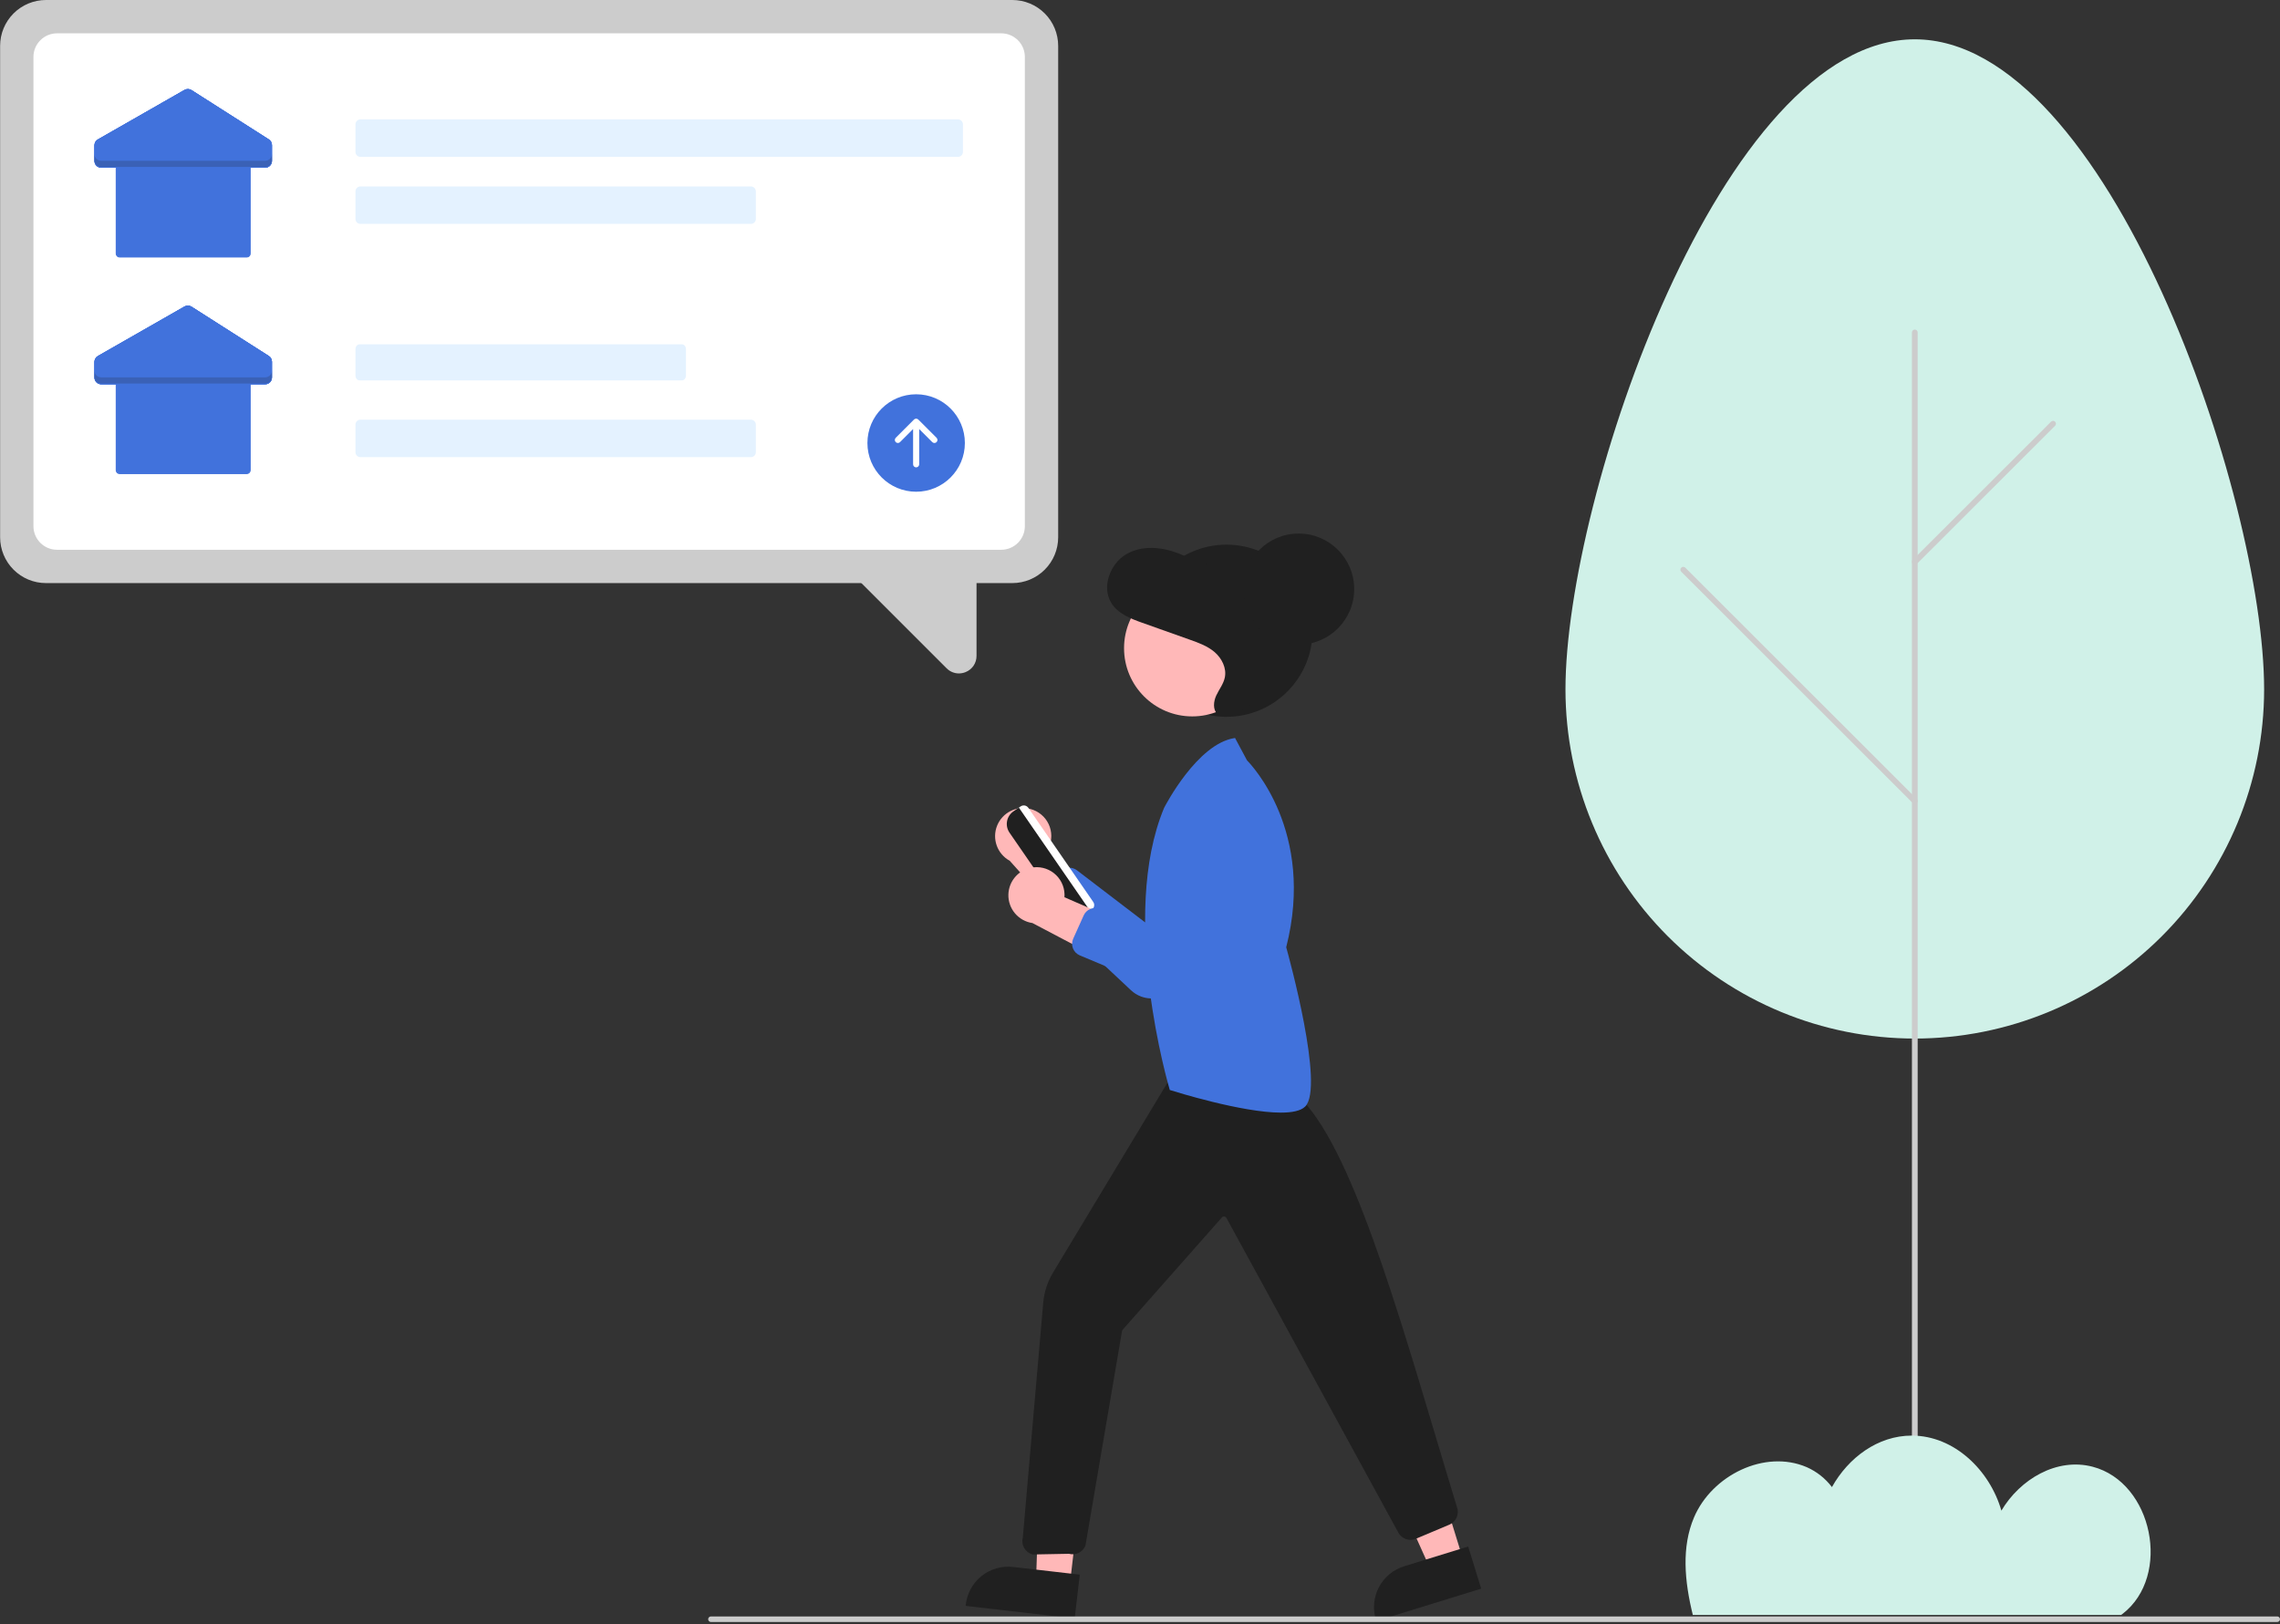 <svg width="821" height="585" viewBox="0 0 821 585" fill="none" xmlns="http://www.w3.org/2000/svg">
<rect x="0" y="0" width="821" height="585" fill="#333333" stroke="none"/>
<g clip-path="url(#clip0_944_1433)">
<path d="M815.285 248.322C815.285 178.898 758.967 14.158 689.496 14.158C620.025 14.158 563.707 178.898 563.707 248.322C563.728 281.67 576.99 313.644 600.578 337.217C624.165 360.79 656.148 374.032 689.496 374.032C722.843 374.032 754.826 360.79 778.414 337.217C802.002 313.644 815.264 281.67 815.285 248.322Z" fill="#D0F1E8"/>
<path d="M689.496 554.145C689.77 554.145 690.033 554.036 690.227 553.842C690.421 553.648 690.53 553.385 690.53 553.111V119.726C690.53 119.452 690.421 119.189 690.227 118.995C690.033 118.801 689.77 118.692 689.496 118.692C689.222 118.692 688.959 118.801 688.765 118.995C688.571 119.189 688.462 119.452 688.462 119.726V553.111C688.462 553.385 688.571 553.648 688.765 553.842C688.959 554.036 689.222 554.145 689.496 554.145Z" fill="#CCCCCC"/>
<path d="M689.496 203.394C689.632 203.394 689.766 203.368 689.892 203.316C690.017 203.264 690.131 203.187 690.227 203.091L740.014 153.338C740.112 153.242 740.189 153.128 740.242 153.002C740.295 152.877 740.323 152.742 740.323 152.605C740.324 152.468 740.297 152.333 740.245 152.207C740.193 152.081 740.117 151.966 740.02 151.869C739.924 151.773 739.809 151.696 739.683 151.645C739.556 151.593 739.421 151.566 739.284 151.567C739.148 151.568 739.013 151.595 738.887 151.648C738.761 151.702 738.647 151.779 738.552 151.877L688.765 201.63C688.62 201.774 688.522 201.958 688.482 202.159C688.442 202.36 688.462 202.567 688.541 202.756C688.619 202.945 688.752 203.107 688.922 203.22C689.092 203.334 689.291 203.394 689.496 203.394Z" fill="#CCCCCC"/>
<path d="M689.496 289.527C689.7 289.527 689.9 289.466 690.07 289.353C690.24 289.239 690.373 289.078 690.451 288.889C690.53 288.7 690.55 288.492 690.51 288.292C690.47 288.091 690.372 287.907 690.227 287.762L606.85 204.441C606.656 204.25 606.394 204.143 606.121 204.145C605.848 204.146 605.587 204.254 605.394 204.447C605.202 204.64 605.093 204.901 605.091 205.173C605.09 205.446 605.196 205.708 605.387 205.903L688.765 289.224C688.861 289.32 688.975 289.396 689.1 289.448C689.226 289.5 689.36 289.527 689.496 289.527Z" fill="#CCCCCC"/>
<path d="M764.326 581.222C764.146 581.36 763.957 581.485 763.775 581.621H609.564C606.542 569.386 605.475 557.139 609.989 546.502C616.419 531.346 635.452 521.886 650.583 528.394C654.168 529.978 657.29 532.447 659.658 535.57C665.571 524.992 676.178 517.017 688.421 517.026C703.76 517.037 716.513 529.572 720.675 544.052C727.377 532.747 740.615 524.846 753.554 528.245C775.195 533.929 782.031 567.548 764.326 581.222Z" fill="#D0F1E8"/>
<path d="M371.06 291.365C372.482 291.738 373.805 292.419 374.935 293.358C376.066 294.298 376.976 295.474 377.603 296.804C378.23 298.134 378.557 299.585 378.562 301.055C378.568 302.525 378.25 303.979 377.633 305.313L403.356 330.119L385.236 334.181L363.587 310.002C361.415 308.817 359.752 306.875 358.915 304.546C358.078 302.217 358.124 299.662 359.046 297.364C359.967 295.067 361.699 293.187 363.913 292.082C366.127 290.976 368.67 290.721 371.06 291.365Z" fill="#FFB8B8"/>
<path d="M407.232 356.62L375.5 326.851C375.062 326.44 374.711 325.945 374.467 325.396C374.223 324.848 374.091 324.255 374.08 323.655C374.068 323.054 374.177 322.458 374.4 321.9C374.623 321.342 374.955 320.835 375.377 320.407L381.857 313.845C382.627 313.067 383.654 312.596 384.746 312.52C385.838 312.444 386.92 312.768 387.791 313.431L414.383 333.754L430.973 293.518C431.628 291.931 432.601 290.494 433.833 289.298C435.065 288.101 436.529 287.17 438.135 286.562C439.741 285.954 441.455 285.681 443.17 285.762C444.885 285.842 446.566 286.274 448.108 287.029C450.539 288.206 452.522 290.138 453.761 292.538C455 294.937 455.427 297.674 454.979 300.337C451.968 318.639 433.73 342.833 423.126 355.627C421.678 357.369 419.725 358.621 417.536 359.208C415.347 359.795 413.03 359.69 410.904 358.906C409.54 358.396 408.292 357.619 407.232 356.62Z" fill="#4172DC"/>
<path d="M389.426 327.742L366.064 293.857C365.763 293.42 365.649 292.881 365.744 292.36C365.84 291.838 366.139 291.376 366.575 291.075L367.514 290.428C367.73 290.279 367.974 290.174 368.23 290.119C368.487 290.064 368.752 290.06 369.011 290.107C369.269 290.155 369.515 290.253 369.736 290.396C369.956 290.538 370.147 290.723 370.296 290.939L393.657 324.825C393.806 325.041 393.912 325.284 393.967 325.541C394.022 325.798 394.025 326.063 393.978 326.321C393.93 326.58 393.833 326.826 393.69 327.047C393.547 327.267 393.362 327.457 393.146 327.606L392.208 328.253C391.771 328.554 391.233 328.669 390.711 328.573C390.189 328.477 389.727 328.178 389.426 327.742Z" fill="white"/>
<path d="M382.895 327.994L363.506 299.871C362.68 298.67 362.364 297.19 362.627 295.755C362.891 294.321 363.713 293.05 364.912 292.221L366.888 290.859L392.52 328.038L390.545 329.4C389.344 330.227 387.863 330.543 386.429 330.279C384.995 330.016 383.723 329.194 382.895 327.994Z" fill="#202020"/>
<path d="M385.24 570.723L373.061 569.318L374.674 521.902L390.662 523.748L385.24 570.723Z" fill="#FFB8B8"/>
<path d="M386.984 582.888L347.714 578.355L347.771 577.859C348.003 575.851 348.627 573.909 349.609 572.143C350.592 570.378 351.912 568.823 353.495 567.567C355.078 566.311 356.893 565.38 358.836 564.826C360.779 564.272 362.813 564.106 364.82 564.337L388.805 567.106L386.984 582.888Z" fill="#202020"/>
<path d="M526.862 561.719L515.149 565.337L495.618 521.877L512.907 516.537L526.862 561.719Z" fill="#FFB8B8"/>
<path d="M533.357 572.151L495.588 583.817L495.44 583.34C494.844 581.409 494.633 579.38 494.821 577.368C495.009 575.356 495.591 573.401 496.534 571.614C497.478 569.827 498.764 568.244 500.319 566.954C501.875 565.664 503.669 564.694 505.599 564.097L528.669 556.972L533.357 572.151Z" fill="#202020"/>
<path d="M371.643 559.793C370.406 559.41 369.367 558.562 368.744 557.427C368.122 556.291 367.965 554.959 368.308 553.71L375.649 469.201C375.989 465.346 377.201 461.619 379.194 458.301L423.633 384.552L463.399 391.697L463.656 391.804C482.983 403.641 500.143 461.037 516.737 516.544C519.318 525.176 521.986 534.102 524.591 542.632C525.075 543.85 525.064 545.209 524.56 546.419C524.056 547.629 523.099 548.594 521.893 549.108L509.852 554.177C508.711 554.661 507.431 554.702 506.261 554.293C505.091 553.885 504.115 553.054 503.524 551.965L441.623 438.639C441.546 438.497 441.436 438.376 441.302 438.286C441.168 438.196 441.014 438.14 440.853 438.123C440.694 438.103 440.532 438.123 440.382 438.181C440.233 438.239 440.1 438.333 439.996 438.455L404.072 479.107L390.87 556.576L390.816 556.744C390.34 557.852 389.479 558.75 388.393 559.273C387.306 559.797 386.067 559.91 384.904 559.593L371.955 559.838L371.874 559.839L371.643 559.793Z" fill="#202020"/>
<path d="M421.483 392.634L421.231 392.554L421.155 392.301C420.97 391.685 402.793 330.176 419.172 290.964L419.189 290.929C419.669 289.995 431.095 268.042 444.371 265.845L444.725 265.787L449.039 273.855C450.396 275.215 473.752 299.466 463.151 341.151C464.103 344.569 477.001 391.497 469.987 398.511C468.409 400.09 465.238 400.707 461.235 400.707C447.152 400.707 422.796 393.05 421.483 392.634Z" fill="#4172DC"/>
<path d="M441.634 258.157C458.755 258.157 472.634 244.278 472.634 227.157C472.634 210.036 458.755 196.157 441.634 196.157C424.513 196.157 410.634 210.036 410.634 227.157C410.634 244.278 424.513 258.157 441.634 258.157Z" fill="#202020"/>
<path d="M429.319 258.01C442.884 258.01 453.88 247.013 453.88 233.449C453.88 219.884 442.884 208.888 429.319 208.888C415.754 208.888 404.758 219.884 404.758 233.449C404.758 247.013 415.754 258.01 429.319 258.01Z" fill="#FFB8B8"/>
<path d="M445.124 257.307C442.883 258.101 440.136 258.802 438.372 257.154C436.651 255.545 436.964 252.603 437.978 250.435C438.993 248.268 440.565 246.339 441.048 243.98C441.739 240.599 439.952 237.086 437.401 234.882C434.85 232.677 431.639 231.52 428.505 230.405L411.311 224.293C407.056 222.781 402.47 221.003 400.088 217.022C396.642 211.262 399.792 203.027 405.445 199.666C411.097 196.304 418.237 196.931 424.336 199.294C427.709 200.601 430.917 202.403 434.405 203.323C441.29 205.139 449.117 203.51 455.167 207.392C460.433 210.77 462.876 217.665 462.698 224.116C462.521 230.567 460.146 236.71 457.64 242.61C456.15 246.12 454.558 249.67 452.033 252.462C449.508 255.254 445.86 257.207 442.216 256.693L445.124 257.307Z" fill="#202020"/>
<path d="M467.634 232.157C478.679 232.157 487.634 223.203 487.634 212.157C487.634 201.112 478.679 192.157 467.634 192.157C456.588 192.157 447.634 201.112 447.634 212.157C447.634 223.203 456.588 232.157 467.634 232.157Z" fill="#202020"/>
<path d="M372.277 312.358C373.74 312.212 375.217 312.389 376.604 312.876C377.991 313.362 379.254 314.148 380.305 315.176C381.356 316.204 382.169 317.449 382.686 318.825C383.203 320.202 383.413 321.674 383.299 323.14L416.055 337.425L400.487 347.548L371.768 332.431C369.319 332.077 367.084 330.837 365.488 328.945C363.891 327.054 363.044 324.643 363.107 322.168C363.169 319.694 364.137 317.329 365.828 315.521C367.518 313.712 369.812 312.587 372.277 312.358Z" fill="#FFB8B8"/>
<path d="M428.925 360.913L388.807 344.071C388.253 343.838 387.751 343.497 387.331 343.068C386.912 342.638 386.582 342.129 386.362 341.57C386.142 341.012 386.036 340.414 386.05 339.814C386.064 339.213 386.199 338.622 386.446 338.074L390.232 329.665C390.682 328.668 391.481 327.868 392.478 327.416C393.475 326.964 394.602 326.891 395.65 327.209L427.657 336.989L429.183 293.494C429.244 291.778 429.655 290.092 430.393 288.541C431.13 286.99 432.178 285.607 433.471 284.477C434.765 283.348 436.276 282.495 437.912 281.973C439.548 281.45 441.273 281.269 442.982 281.44C445.67 281.695 448.203 282.815 450.201 284.632C452.198 286.449 453.552 288.865 454.06 291.518C457.617 309.721 448.956 338.755 443.476 354.442C442.726 356.581 441.331 358.434 439.485 359.748C437.638 361.061 435.429 361.77 433.163 361.776C431.707 361.774 430.266 361.48 428.925 360.913Z" fill="#4172DC"/>
<path d="M256 584.157H820C820.265 584.157 820.52 584.052 820.707 583.864C820.895 583.677 821 583.422 821 583.157C821 582.892 820.895 582.638 820.707 582.45C820.52 582.263 820.265 582.157 820 582.157H256C255.735 582.157 255.48 582.263 255.293 582.45C255.105 582.638 255 582.892 255 583.157C255 583.422 255.105 583.677 255.293 583.864C255.48 584.052 255.735 584.157 256 584.157Z" fill="#CCCCCC"/>
<path d="M364.539 210H16.539C12.165 209.995 7.971 208.255 4.877 205.162C1.784 202.069 0.044 197.875 0.039 193.5V16.5C0.044 12.125 1.784 7.931 4.877 4.838C7.971 1.745 12.165 0.005 16.539 0H364.539C368.914 0.005 373.108 1.745 376.201 4.838C379.294 7.931 381.034 12.125 381.039 16.5V193.5C381.034 197.875 379.294 202.069 376.201 205.162C373.108 208.255 368.914 209.995 364.539 210Z" fill="#CCCCCC"/>
<path d="M360.539 198H20.539C18.285 197.997 16.125 197.101 14.531 195.508C12.938 193.914 12.042 191.754 12.039 189.5V20.5C12.042 18.246 12.938 16.086 14.531 14.492C16.125 12.899 18.285 12.002 20.539 12H360.539C362.793 12.002 364.953 12.899 366.547 14.492C368.14 16.086 369.037 18.246 369.039 20.5V189.5C369.037 191.754 368.14 193.914 366.547 195.508C364.953 197.101 362.793 197.997 360.539 198Z" fill="white"/>
<path d="M340.849 240.668L302.61 202.431L351.634 203.67V236.201C351.647 237.454 351.282 238.681 350.586 239.722C349.89 240.764 348.896 241.571 347.734 242.038C346.955 242.364 346.12 242.533 345.276 242.535C344.451 242.532 343.635 242.366 342.875 242.046C342.115 241.725 341.426 241.257 340.849 240.668Z" fill="#CCCCCC"/>
<path d="M347.44 159.547C347.44 149.856 339.584 142 329.893 142C320.202 142 312.347 149.856 312.347 159.547C312.347 169.237 320.202 177.093 329.893 177.093C339.584 177.093 347.44 169.237 347.44 159.547Z" fill="#4172DC"/>
<path d="M337.248 157.674L330.668 151.094C330.566 150.992 330.445 150.912 330.312 150.856C330.179 150.801 330.036 150.773 329.892 150.773C329.748 150.773 329.606 150.801 329.473 150.856C329.34 150.912 329.219 150.992 329.117 151.094L322.537 157.674C322.332 157.88 322.216 158.159 322.217 158.449C322.217 158.74 322.332 159.019 322.538 159.224C322.743 159.43 323.022 159.545 323.313 159.545C323.603 159.546 323.882 159.43 324.088 159.225L328.796 154.517V167.223C328.796 167.514 328.911 167.793 329.117 167.998C329.323 168.204 329.602 168.319 329.892 168.319C330.183 168.319 330.462 168.204 330.668 167.998C330.873 167.793 330.989 167.514 330.989 167.223V154.517L335.697 159.225C335.799 159.327 335.92 159.408 336.053 159.463C336.186 159.518 336.328 159.547 336.472 159.547C336.617 159.547 336.759 159.518 336.892 159.463C337.025 159.408 337.146 159.327 337.248 159.226C337.35 159.124 337.431 159.003 337.486 158.87C337.541 158.736 337.569 158.594 337.569 158.45C337.569 158.306 337.541 158.163 337.486 158.03C337.43 157.897 337.35 157.776 337.248 157.674Z" fill="white"/>
<path d="M88.864 92.578H88.864C89.192 92.578 89.507 92.448 89.739 92.215C89.971 91.983 90.102 91.669 90.102 91.341V91.34V60.071V60.071C90.102 59.742 89.971 59.428 89.739 59.196C89.507 58.964 89.192 58.833 88.864 58.833H88.864L43.071 58.833L43.071 58.833C42.742 58.833 42.428 58.964 42.196 59.196C41.964 59.428 41.833 59.742 41.833 60.071V60.071L41.833 91.34L41.833 91.341C41.833 91.669 41.964 91.983 42.196 92.215C42.428 92.448 42.742 92.578 43.071 92.578H43.071H88.864Z" fill="#4172DC" stroke="#4172DC" stroke-width="0.334"/>
<path d="M89.771 49.432H82.707V37.626C82.707 37.294 82.839 36.977 83.073 36.743C83.307 36.508 83.625 36.377 83.956 36.376H88.522C88.853 36.377 89.171 36.508 89.405 36.743C89.639 36.977 89.771 37.294 89.771 37.626V49.432Z" fill="white"/>
<path d="M89.771 49.432H82.707V37.626C82.707 37.294 82.839 36.977 83.073 36.743C83.307 36.508 83.625 36.377 83.956 36.376H88.522C88.853 36.377 89.171 36.508 89.405 36.743C89.639 36.977 89.771 37.294 89.771 37.626V49.432Z" fill="white"/>
<path d="M89.771 49.432H82.707V37.626C82.707 37.294 82.839 36.977 83.073 36.743C83.307 36.508 83.625 36.377 83.956 36.376H88.522C88.853 36.377 89.171 36.508 89.405 36.743C89.639 36.977 89.771 37.294 89.771 37.626V49.432Z" fill="white"/>
<path d="M89.771 49.432H82.707V37.626C82.707 37.294 82.839 36.977 83.073 36.743C83.307 36.508 83.625 36.377 83.956 36.376H88.522C88.853 36.377 89.171 36.508 89.405 36.743C89.639 36.977 89.771 37.294 89.771 37.626V49.432Z" fill="white"/>
<path d="M34.012 57.96V52.346C34.012 51.915 34.126 51.492 34.343 51.119C34.559 50.746 34.87 50.436 35.245 50.222L66.436 32.395C66.823 32.174 67.264 32.062 67.709 32.073C68.155 32.084 68.59 32.217 68.966 32.456L96.793 50.206C97.14 50.427 97.425 50.731 97.623 51.092C97.821 51.453 97.924 51.857 97.924 52.268V57.96C97.924 58.609 97.666 59.231 97.208 59.69C96.749 60.149 96.127 60.407 95.478 60.407H36.459C35.81 60.407 35.188 60.149 34.729 59.69C34.27 59.231 34.012 58.609 34.012 57.96Z" fill="#4172DC"/>
<path d="M34.012 57.96V52.346C34.012 51.915 34.126 51.492 34.343 51.119C34.559 50.746 34.87 50.436 35.245 50.222L66.436 32.395C66.823 32.174 67.264 32.062 67.709 32.073C68.155 32.084 68.59 32.217 68.966 32.456L96.793 50.206C97.14 50.427 97.425 50.731 97.623 51.092C97.821 51.453 97.924 51.857 97.924 52.268V57.96C97.924 58.609 97.666 59.231 97.208 59.69C96.749 60.149 96.127 60.407 95.478 60.407H36.459C35.81 60.407 35.188 60.149 34.729 59.69C34.27 59.231 34.012 58.609 34.012 57.96Z" fill="#4172DC"/>
<path d="M34.012 57.96V52.346C34.012 51.915 34.126 51.492 34.343 51.119C34.559 50.746 34.87 50.436 35.245 50.222L66.436 32.395C66.823 32.174 67.264 32.062 67.709 32.073C68.155 32.084 68.59 32.217 68.966 32.456L96.793 50.206C97.14 50.427 97.425 50.731 97.623 51.092C97.821 51.453 97.924 51.857 97.924 52.268V57.96C97.924 58.609 97.666 59.231 97.208 59.69C96.749 60.149 96.127 60.407 95.478 60.407H36.459C35.81 60.407 35.188 60.149 34.729 59.69C34.27 59.231 34.012 58.609 34.012 57.96Z" fill="#4172DC"/>
<path d="M34.012 57.96V52.346C34.012 51.915 34.126 51.492 34.343 51.119C34.559 50.746 34.87 50.436 35.245 50.222L66.436 32.395C66.823 32.174 67.264 32.062 67.709 32.073C68.155 32.084 68.59 32.217 68.966 32.456L96.793 50.206C97.14 50.427 97.425 50.731 97.623 51.092C97.821 51.453 97.924 51.857 97.924 52.268V57.96C97.924 58.609 97.666 59.231 97.208 59.69C96.749 60.149 96.127 60.407 95.478 60.407H36.459C35.81 60.407 35.188 60.149 34.729 59.69C34.27 59.231 34.012 58.609 34.012 57.96Z" fill="#4172DC"/>
<path opacity="0.2" d="M95.478 57.908H36.459C35.81 57.908 35.188 57.65 34.729 57.191C34.27 56.732 34.012 56.11 34.012 55.461V57.682C34.012 58.331 34.27 58.953 34.729 59.412C35.188 59.871 35.81 60.129 36.459 60.129H95.478C96.127 60.129 96.749 59.871 97.208 59.412C97.666 58.953 97.924 58.331 97.924 57.682V55.461C97.924 56.11 97.666 56.732 97.208 57.191C96.749 57.65 96.127 57.908 95.478 57.908Z" fill="#202020"/>
<path d="M88.864 170.578H88.864C89.192 170.578 89.507 170.447 89.739 170.215C89.971 169.983 90.102 169.669 90.102 169.341V169.34V138.071V138.071C90.102 137.742 89.971 137.428 89.739 137.196C89.507 136.964 89.192 136.833 88.864 136.833H88.864L43.071 136.833L43.071 136.833C42.742 136.833 42.428 136.964 42.196 137.196C41.964 137.428 41.833 137.742 41.833 138.071V138.071L41.833 169.34L41.833 169.341C41.833 169.669 41.964 169.983 42.196 170.215C42.428 170.447 42.742 170.578 43.071 170.578H43.071H88.864Z" fill="#4172DC" stroke="#4172DC" stroke-width="0.334"/>
<path d="M89.771 127.432H82.707V115.626C82.707 115.294 82.839 114.977 83.073 114.743C83.307 114.508 83.625 114.377 83.956 114.376H88.522C88.853 114.377 89.171 114.508 89.405 114.743C89.639 114.977 89.771 115.294 89.771 115.626V127.432Z" fill="white"/>
<path d="M89.771 127.432H82.707V115.626C82.707 115.294 82.839 114.977 83.073 114.743C83.307 114.508 83.625 114.377 83.956 114.376H88.522C88.853 114.377 89.171 114.508 89.405 114.743C89.639 114.977 89.771 115.294 89.771 115.626V127.432Z" fill="white"/>
<path d="M89.771 127.432H82.707V115.626C82.707 115.294 82.839 114.977 83.073 114.743C83.307 114.508 83.625 114.377 83.956 114.376H88.522C88.853 114.377 89.171 114.508 89.405 114.743C89.639 114.977 89.771 115.294 89.771 115.626V127.432Z" fill="white"/>
<path d="M89.771 127.432H82.707V115.626C82.707 115.294 82.839 114.977 83.073 114.743C83.307 114.508 83.625 114.377 83.956 114.376H88.522C88.853 114.377 89.171 114.508 89.405 114.743C89.639 114.977 89.771 115.294 89.771 115.626V127.432Z" fill="white"/>
<path d="M34.012 135.96V130.346C34.012 129.915 34.126 129.492 34.343 129.119C34.559 128.746 34.87 128.436 35.245 128.222L66.436 110.395C66.823 110.174 67.264 110.062 67.709 110.073C68.155 110.084 68.59 110.217 68.966 110.456L96.793 128.206C97.14 128.427 97.425 128.732 97.623 129.092C97.821 129.453 97.924 129.857 97.924 130.268V135.96C97.924 136.609 97.666 137.231 97.208 137.69C96.749 138.149 96.127 138.407 95.478 138.407H36.459C35.81 138.407 35.188 138.149 34.729 137.69C34.27 137.231 34.012 136.609 34.012 135.96Z" fill="#4172DC"/>
<path d="M34.012 135.96V130.346C34.012 129.915 34.126 129.492 34.343 129.119C34.559 128.746 34.87 128.436 35.245 128.222L66.436 110.395C66.823 110.174 67.264 110.062 67.709 110.073C68.155 110.084 68.59 110.217 68.966 110.456L96.793 128.206C97.14 128.427 97.425 128.732 97.623 129.092C97.821 129.453 97.924 129.857 97.924 130.268V135.96C97.924 136.609 97.666 137.231 97.208 137.69C96.749 138.149 96.127 138.407 95.478 138.407H36.459C35.81 138.407 35.188 138.149 34.729 137.69C34.27 137.231 34.012 136.609 34.012 135.96Z" fill="#4172DC"/>
<path d="M34.012 135.96V130.346C34.012 129.915 34.126 129.492 34.343 129.119C34.559 128.746 34.87 128.436 35.245 128.222L66.436 110.395C66.823 110.174 67.264 110.062 67.709 110.073C68.155 110.084 68.59 110.217 68.966 110.456L96.793 128.206C97.14 128.427 97.425 128.732 97.623 129.092C97.821 129.453 97.924 129.857 97.924 130.268V135.96C97.924 136.609 97.666 137.231 97.208 137.69C96.749 138.149 96.127 138.407 95.478 138.407H36.459C35.81 138.407 35.188 138.149 34.729 137.69C34.27 137.231 34.012 136.609 34.012 135.96Z" fill="#4172DC"/>
<path d="M34.012 135.96V130.346C34.012 129.915 34.126 129.492 34.343 129.119C34.559 128.746 34.87 128.436 35.245 128.222L66.436 110.395C66.823 110.174 67.264 110.062 67.709 110.073C68.155 110.084 68.59 110.217 68.966 110.456L96.793 128.206C97.14 128.427 97.425 128.732 97.623 129.092C97.821 129.453 97.924 129.857 97.924 130.268V135.96C97.924 136.609 97.666 137.231 97.208 137.69C96.749 138.149 96.127 138.407 95.478 138.407H36.459C35.81 138.407 35.188 138.149 34.729 137.69C34.27 137.231 34.012 136.609 34.012 135.96Z" fill="#4172DC"/>
<path opacity="0.2" d="M95.478 135.908H36.459C35.81 135.908 35.188 135.65 34.729 135.191C34.27 134.732 34.012 134.11 34.012 133.461V135.682C34.012 136.331 34.27 136.954 34.729 137.412C35.188 137.871 35.81 138.129 36.459 138.129H95.478C96.127 138.129 96.749 137.871 97.208 137.412C97.666 136.954 97.924 136.331 97.924 135.682V133.461C97.924 134.11 97.666 134.732 97.208 135.191C96.749 135.65 96.127 135.908 95.478 135.908Z" fill="#202020"/>
<path d="M344.966 56.494H129.775C129.305 56.493 128.853 56.306 128.521 55.973C128.188 55.64 128.001 55.189 128 54.718V44.776C128.001 44.305 128.188 43.853 128.521 43.521C128.853 43.188 129.305 43.001 129.775 43H344.966C345.437 43.001 345.888 43.188 346.221 43.521C346.553 43.853 346.741 44.305 346.741 44.776V54.718C346.741 55.189 346.553 55.64 346.221 55.973C345.888 56.306 345.437 56.493 344.966 56.494Z" fill="#E4F2FF"/>
<path d="M270.395 80.641H129.775C129.305 80.64 128.853 80.453 128.521 80.12C128.188 79.787 128.001 79.336 128 78.865V68.922C128.001 68.451 128.188 68 128.521 67.667C128.853 67.335 129.305 67.147 129.775 67.147H270.395C270.866 67.147 271.317 67.335 271.65 67.667C271.983 68 272.17 68.451 272.17 68.922V78.865C272.17 79.336 271.983 79.787 271.65 80.12C271.317 80.453 270.866 80.64 270.395 80.641Z" fill="#E4F2FF"/>
<path d="M245.534 137H129.466C129.077 136.999 128.704 136.819 128.43 136.498C128.155 136.178 128 135.743 128 135.289V125.711C128 125.257 128.155 124.822 128.43 124.502C128.704 124.181 129.077 124.001 129.466 124H245.534C245.923 124.001 246.296 124.181 246.57 124.502C246.845 124.822 247 125.257 247 125.711V135.289C247 135.743 246.845 136.178 246.57 136.498C246.296 136.819 245.923 136.999 245.534 137Z" fill="#E4F2FF"/>
<path d="M270.395 164.641H129.775C129.305 164.64 128.853 164.453 128.521 164.12C128.188 163.787 128.001 163.336 128 162.865V152.922C128.001 152.452 128.188 152 128.521 151.667C128.853 151.335 129.305 151.147 129.775 151.147H270.395C270.866 151.147 271.317 151.335 271.65 151.667C271.983 152 272.17 152.452 272.17 152.922V162.865C272.17 163.336 271.983 163.787 271.65 164.12C271.317 164.453 270.866 164.64 270.395 164.641Z" fill="#E4F2FF"/>
</g>
<defs>
<clipPath id="clip0_944_1433">
<rect width="821" height="585" fill="white"/>
</clipPath>
</defs>
</svg>
